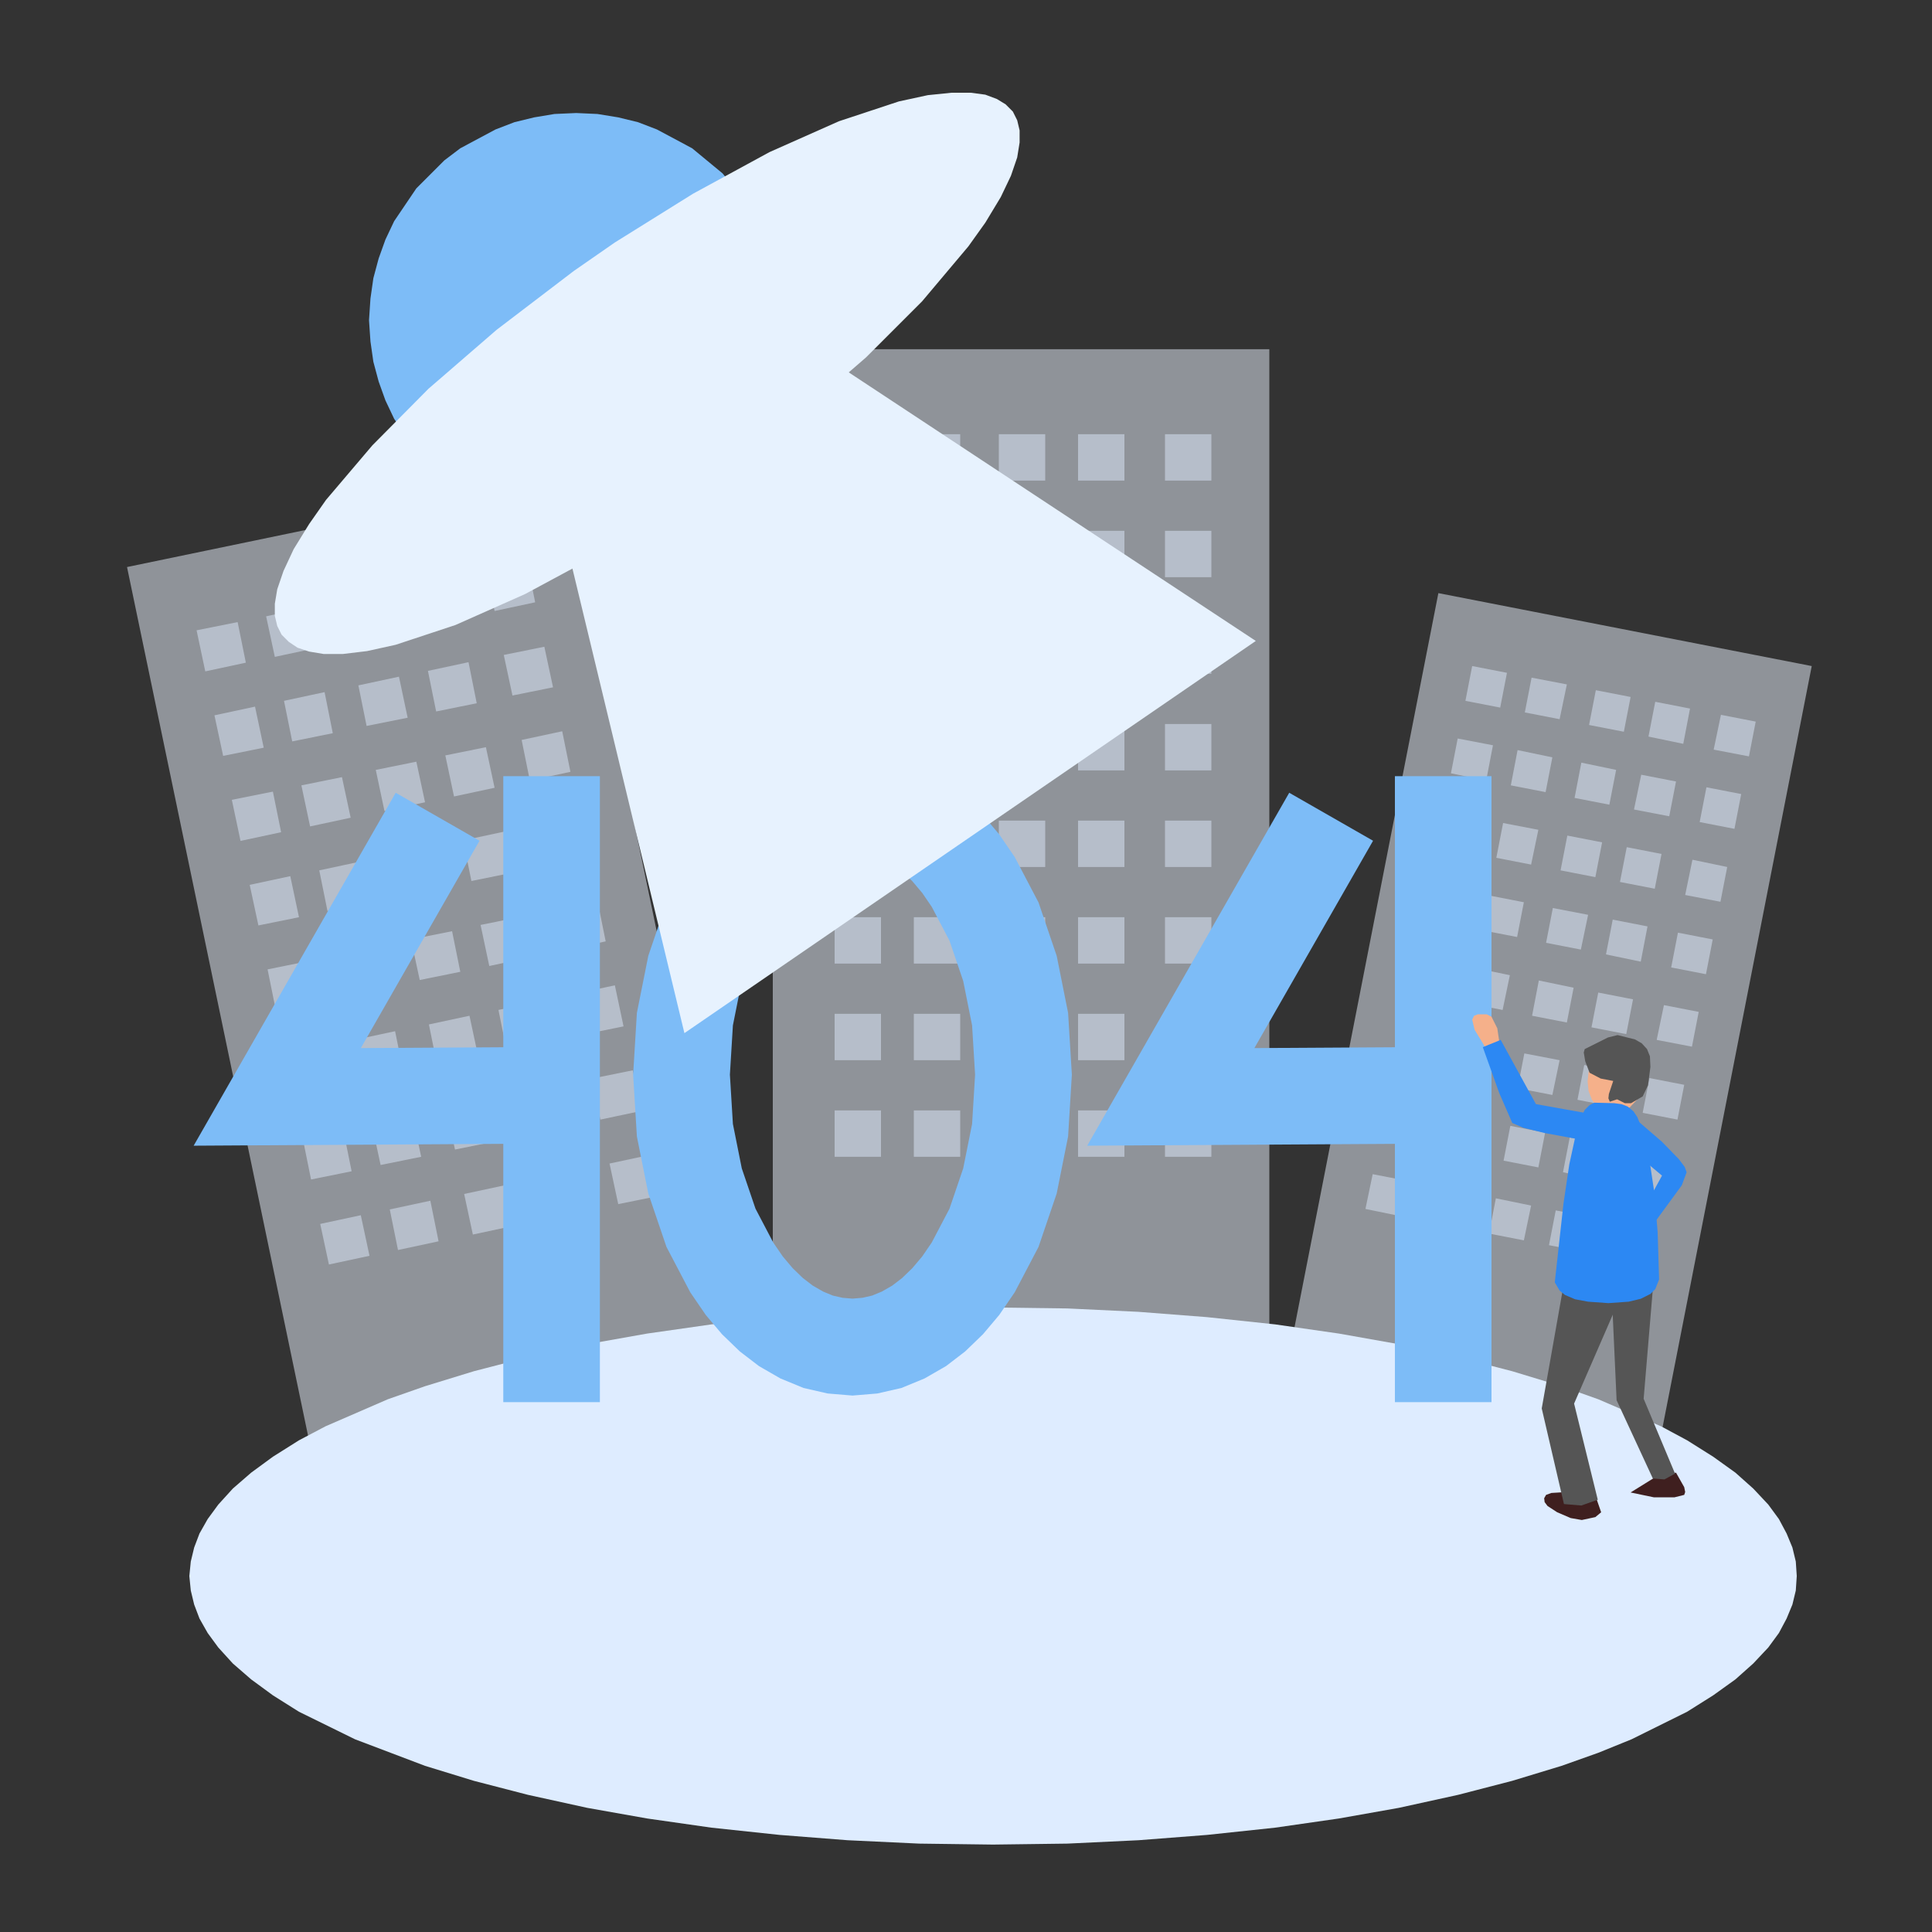<?xml version="1.0" standalone="no"?><!DOCTYPE svg PUBLIC "-//W3C//DTD SVG 1.1//EN" "http://www.w3.org/Graphics/SVG/1.1/DTD/svg11.dtd"><svg height="400" node-id="1" sillyvg="true" template-height="400" template-width="400" version="1.1" viewBox="0 0 400 400" width="400" xmlns="http://www.w3.org/2000/svg" xmlns:xlink="http://www.w3.org/1999/xlink"><rect x="0" y="0" width="400" height="400" fill="#333333" stroke="none"/><defs node-id="50"><linearGradient gradientUnits="objectBoundingBox" id="linear-gradient" node-id="9" spreadMethod="pad" x1="205.625" x2="205.625" y1="270.688" y2="381.906"><stop offset="0" stop-color="#deecff"></stop><stop offset="0.617" stop-color="#ffffff"></stop><stop offset="1" stop-color="#ffffff" stop-opacity="0"></stop></linearGradient><linearGradient gradientUnits="objectBoundingBox" id="linear-gradient-2" node-id="13" spreadMethod="pad" x1="192.172" x2="75.828" y1="135.438" y2="19.094"><stop offset="0" stop-color="#7dbcf7"></stop><stop offset="1" stop-color="#e7f2fe"></stop></linearGradient><linearGradient gradientUnits="objectBoundingBox" id="linear-gradient-3" node-id="16" spreadMethod="pad" x1="256.282" x2="117.28" y1="213.906" y2="64.844"><stop offset="0" stop-color="#7dbcf7"></stop><stop offset="0.424" stop-color="#aad3fa" stop-opacity="0"></stop><stop offset="1" stop-color="#e7f2fe"></stop></linearGradient></defs><g node-id="73"><path d="M 160.00 72.30 L 262.80 72.30 L 262.80 303.10 L 160.00 303.10 L 160.00 72.30 Z" fill="#ecf4ff" fill-opacity="0.5" fill-rule="evenodd" group-id="1" id="矩形_654" node-id="21" stroke="none" target-height="230.8" target-width="102.8" target-x="160" target-y="72.3"></path><path d="M 172.80 89.90 L 182.40 89.90 L 182.40 99.50 L 172.80 99.50 L 172.80 89.90 Z M 189.20 89.90 L 198.80 89.90 L 198.80 99.50 L 189.20 99.50 L 189.20 89.90 Z M 206.80 89.90 L 216.40 89.90 L 216.40 99.50 L 206.80 99.50 L 206.80 89.90 Z M 223.20 89.90 L 232.80 89.90 L 232.80 99.50 L 223.20 99.50 L 223.20 89.90 Z M 241.20 89.90 L 250.80 89.90 L 250.80 99.50 L 241.20 99.50 L 241.20 89.90 Z M 172.80 109.90 L 182.40 109.90 L 182.40 119.50 L 172.80 119.50 L 172.80 109.90 Z M 189.20 109.90 L 198.80 109.90 L 198.80 119.50 L 189.20 119.50 L 189.20 109.90 Z M 206.80 109.90 L 216.40 109.90 L 216.40 119.50 L 206.80 119.50 L 206.80 109.90 Z M 223.20 109.90 L 232.80 109.90 L 232.80 119.50 L 223.20 119.50 L 223.20 109.90 Z M 241.20 109.90 L 250.80 109.90 L 250.80 119.50 L 241.20 119.50 L 241.20 109.90 Z M 172.80 129.90 L 182.40 129.90 L 182.40 139.50 L 172.80 139.50 L 172.80 129.90 Z M 189.20 129.90 L 198.80 129.90 L 198.80 139.50 L 189.20 139.50 L 189.20 129.90 Z M 206.80 129.90 L 216.40 129.90 L 216.40 139.50 L 206.80 139.50 L 206.80 129.90 Z M 223.20 129.90 L 232.80 129.90 L 232.80 139.50 L 223.20 139.50 L 223.20 129.90 Z M 241.20 129.90 L 250.80 129.90 L 250.80 139.50 L 241.20 139.50 L 241.20 129.90 Z M 172.80 149.90 L 182.40 149.90 L 182.40 159.50 L 172.80 159.50 L 172.80 149.90 Z M 189.20 149.90 L 198.80 149.90 L 198.80 159.50 L 189.20 159.50 L 189.20 149.90 Z M 206.80 149.90 L 216.40 149.90 L 216.40 159.50 L 206.80 159.50 L 206.80 149.90 Z M 223.20 149.90 L 232.80 149.90 L 232.80 159.50 L 223.20 159.50 L 223.20 149.90 Z M 241.20 149.90 L 250.80 149.90 L 250.80 159.50 L 241.20 159.50 L 241.20 149.90 Z M 172.80 169.90 L 182.40 169.90 L 182.40 179.50 L 172.80 179.50 L 172.80 169.90 Z M 189.20 169.90 L 198.80 169.90 L 198.80 179.50 L 189.20 179.50 L 189.20 169.90 Z M 206.80 169.90 L 216.40 169.90 L 216.40 179.50 L 206.80 179.50 L 206.80 169.90 Z M 223.20 169.90 L 232.80 169.90 L 232.80 179.50 L 223.20 179.50 L 223.20 169.90 Z M 241.20 169.90 L 250.80 169.90 L 250.80 179.50 L 241.20 179.50 L 241.20 169.90 Z M 172.80 189.90 L 182.40 189.90 L 182.40 199.50 L 172.80 199.50 L 172.80 189.90 Z M 189.20 189.90 L 198.80 189.90 L 198.80 199.50 L 189.20 199.50 L 189.20 189.90 Z M 206.80 189.90 L 216.40 189.90 L 216.40 199.50 L 206.80 199.50 L 206.80 189.90 Z M 223.20 189.90 L 232.80 189.90 L 232.80 199.50 L 223.20 199.50 L 223.20 189.90 Z M 241.20 189.90 L 250.80 189.90 L 250.80 199.50 L 241.20 199.50 L 241.20 189.90 Z M 172.80 209.90 L 182.40 209.90 L 182.40 219.50 L 172.80 219.50 L 172.80 209.90 Z M 189.20 209.90 L 198.80 209.90 L 198.80 219.50 L 189.20 219.50 L 189.20 209.90 Z M 206.80 209.90 L 216.40 209.90 L 216.40 219.50 L 206.80 219.50 L 206.80 209.90 Z M 223.20 209.90 L 232.80 209.90 L 232.80 219.50 L 223.20 219.50 L 223.20 209.90 Z M 241.20 209.90 L 250.80 209.90 L 250.80 219.50 L 241.20 219.50 L 241.20 209.90 Z M 172.80 229.90 L 182.40 229.90 L 182.40 239.50 L 172.80 239.50 L 172.80 229.90 Z M 189.20 229.90 L 198.80 229.90 L 198.80 239.50 L 189.20 239.50 L 189.20 229.90 Z M 206.80 229.90 L 216.40 229.90 L 216.40 239.50 L 206.80 239.50 L 206.80 229.90 Z M 223.20 229.90 L 232.80 229.90 L 232.80 239.50 L 223.20 239.50 L 223.20 229.90 Z M 241.20 229.90 L 250.80 229.90 L 250.80 239.50 L 241.20 239.50 L 241.20 229.90 Z" fill="#deebfd" fill-opacity="0.5" fill-rule="evenodd" group-id="1" id="矩形_657_拷贝_7" node-id="22" stroke="none" target-height="149.6" target-width="78" target-x="172.8" target-y="89.9"></path><path d="M 26.30 117.40 L 116.40 98.70 L 158.50 301.20 L 68.50 319.90 Z" fill="#ecf4ff" fill-opacity="0.5" fill-rule="evenodd" group-id="1" id="矩形_654_拷贝" node-id="23" stroke="none" target-height="221.2" target-width="132.2" target-x="26.3" target-y="98.7"></path><path d="M 40.70 130.50 L 49.20 128.80 L 50.90 137.20 L 42.50 139.00 Z M 55.10 127.60 L 63.50 125.80 L 65.30 134.20 L 56.90 136.00 Z M 70.50 124.30 L 78.90 122.60 L 80.70 131.00 L 72.30 132.80 Z M 84.90 121.40 L 93.30 119.60 L 95.10 128.00 L 86.70 129.80 Z M 100.70 118.10 L 109.10 116.30 L 110.80 124.70 L 102.40 126.50 Z M 44.40 148.10 L 52.80 146.30 L 54.60 154.80 L 46.20 156.50 Z M 58.80 145.10 L 67.20 143.30 L 68.90 151.80 L 60.50 153.50 Z M 74.20 141.90 L 82.60 140.10 L 84.40 148.60 L 75.90 150.30 Z M 88.60 138.90 L 97.00 137.10 L 98.70 145.60 L 90.30 147.30 Z M 104.30 135.60 L 112.70 133.90 L 114.50 142.30 L 106.10 144.00 Z M 48.00 165.60 L 56.50 163.90 L 58.20 172.30 L 49.80 174.10 Z M 62.40 162.60 L 70.80 160.90 L 72.60 169.30 L 64.20 171.10 Z M 77.80 159.40 L 86.20 157.70 L 88.00 166.10 L 79.60 167.90 Z M 92.20 156.40 L 100.60 154.70 L 102.40 163.10 L 94.00 164.90 Z M 108.00 153.20 L 116.40 151.40 L 118.10 159.80 L 109.70 161.60 Z M 51.70 183.20 L 60.10 181.40 L 61.90 189.90 L 53.50 191.60 Z M 66.10 180.20 L 74.50 178.40 L 76.20 186.90 L 67.80 188.60 Z M 81.50 177.00 L 89.90 175.20 L 91.70 183.70 L 83.20 185.40 Z M 95.90 174.00 L 104.30 172.20 L 106.00 180.70 L 97.60 182.40 Z M 111.60 170.70 L 120.00 169.00 L 121.80 177.40 L 113.40 179.10 Z M 55.40 200.70 L 63.80 199.00 L 65.50 207.40 L 57.10 209.10 Z M 69.70 197.70 L 78.10 196.00 L 79.90 204.40 L 71.50 206.20 Z M 85.10 194.50 L 93.60 192.80 L 95.30 201.20 L 86.90 202.90 Z M 99.50 191.50 L 107.90 189.80 L 109.70 198.20 L 101.30 200.00 Z M 115.30 188.30 L 123.70 186.50 L 125.40 194.90 L 117.00 196.70 Z M 59.00 218.30 L 67.40 216.50 L 69.20 224.90 L 60.80 226.70 Z M 73.40 215.30 L 81.80 213.50 L 83.50 221.90 L 75.10 223.70 Z M 88.80 212.10 L 97.20 210.30 L 99.00 218.70 L 90.50 220.50 Z M 103.20 209.10 L 111.60 207.30 L 113.30 215.70 L 104.90 217.50 Z M 118.90 205.80 L 127.30 204.00 L 129.10 212.50 L 120.70 214.20 Z M 62.70 235.80 L 71.10 234.10 L 72.80 242.50 L 64.40 244.20 Z M 77.00 232.80 L 85.40 231.10 L 87.20 239.50 L 78.80 241.20 Z M 92.40 229.60 L 100.90 227.90 L 102.60 236.30 L 94.20 238.00 Z M 106.80 226.60 L 115.20 224.90 L 117.00 233.30 L 108.60 235.00 Z M 122.60 223.30 L 131.00 221.60 L 132.80 230.00 L 124.30 231.80 Z M 66.30 253.40 L 74.70 251.60 L 76.50 260.00 L 68.10 261.80 Z M 80.70 250.40 L 89.10 248.60 L 90.80 257.00 L 82.40 258.80 Z M 96.10 247.20 L 104.50 245.40 L 106.30 253.80 L 97.90 255.60 Z M 110.50 244.20 L 118.90 242.40 L 120.60 250.80 L 112.20 252.60 Z M 126.20 240.90 L 134.60 239.10 L 136.40 247.60 L 128.00 249.30 Z" fill="#deebfd" fill-opacity="0.5" fill-rule="evenodd" group-id="1" id="矩形_657_拷贝_8" node-id="24" stroke="none" target-height="145.5" target-width="95.7" target-x="40.7" target-y="116.3"></path><path d="M 297.80 122.80 L 375.10 137.90 L 341.10 311.40 L 263.80 296.30 Z" fill="#ecf4ff" fill-opacity="0.5" fill-rule="evenodd" group-id="1" id="矩形_654_拷贝_2" node-id="25" stroke="none" target-height="188.6" target-width="111.3" target-x="263.8" target-y="122.8"></path><path d="M 304.80 137.90 L 312.00 139.30 L 310.60 146.50 L 303.40 145.10 Z M 317.10 140.30 L 324.40 141.70 L 322.90 148.90 L 315.70 147.50 Z M 330.40 142.90 L 337.60 144.30 L 336.20 151.50 L 329.00 150.10 Z M 342.70 145.30 L 349.90 146.70 L 348.50 154.00 L 341.30 152.50 Z M 356.30 148.00 L 363.50 149.40 L 362.10 156.60 L 354.80 155.20 Z M 301.80 152.90 L 309.10 154.30 L 307.70 161.60 L 300.40 160.10 Z M 314.20 155.30 L 321.40 156.80 L 320.00 164.00 L 312.80 162.60 Z M 327.40 157.90 L 334.60 159.40 L 333.20 166.60 L 326.00 165.20 Z M 339.80 160.40 L 347.00 161.80 L 345.60 169.00 L 338.30 167.60 Z M 353.30 163.00 L 360.50 164.40 L 359.10 171.60 L 351.90 170.20 Z M 298.90 168.00 L 306.10 169.40 L 304.70 176.60 L 297.50 175.20 Z M 311.20 170.40 L 318.50 171.80 L 317.00 179.00 L 309.80 177.60 Z M 324.50 173.00 L 331.70 174.40 L 330.30 181.60 L 323.10 180.20 Z M 336.80 175.40 L 344.00 176.80 L 342.60 184.00 L 335.40 182.60 Z M 350.40 178.00 L 357.60 179.50 L 356.20 186.70 L 348.90 185.30 Z M 296.00 183.00 L 303.20 184.40 L 301.80 191.60 L 294.50 190.20 Z M 308.30 185.40 L 315.50 186.80 L 314.10 194.00 L 306.90 192.60 Z M 321.50 188.00 L 328.80 189.40 L 327.30 196.60 L 320.10 195.20 Z M 333.90 190.40 L 341.10 191.80 L 339.70 199.10 L 332.50 197.60 Z M 347.40 193.10 L 354.60 194.50 L 353.20 201.70 L 346.00 200.30 Z M 293.00 198.00 L 300.20 199.40 L 298.80 206.70 L 291.60 205.20 Z M 305.30 200.40 L 312.60 201.90 L 311.10 209.10 L 303.90 207.70 Z M 318.60 203.00 L 325.80 204.50 L 324.40 211.70 L 317.20 210.30 Z M 330.90 205.50 L 338.10 206.90 L 336.70 214.10 L 329.50 212.70 Z M 344.50 208.10 L 351.70 209.50 L 350.30 216.70 L 343.00 215.30 Z M 290.10 213.10 L 297.30 214.50 L 295.90 221.70 L 288.60 220.30 Z M 302.40 215.50 L 309.60 216.90 L 308.20 224.10 L 301.00 222.70 Z M 315.60 218.10 L 322.90 219.50 L 321.40 226.70 L 314.20 225.30 Z M 328.00 220.50 L 335.20 221.90 L 333.80 229.10 L 326.60 227.70 Z M 341.50 223.20 L 348.70 224.60 L 347.30 231.80 L 340.10 230.40 Z M 287.10 228.10 L 294.30 229.50 L 292.90 236.70 L 285.70 235.30 Z M 299.50 230.50 L 306.70 231.90 L 305.30 239.10 L 298.00 237.70 Z M 312.70 233.10 L 319.90 234.50 L 318.50 241.70 L 311.30 240.30 Z M 325.00 235.50 L 332.20 236.90 L 330.80 244.20 L 323.60 242.70 Z M 338.60 238.20 L 345.80 239.60 L 344.40 246.80 L 337.20 245.40 Z M 284.20 243.10 L 291.40 244.50 L 290.00 251.80 L 282.70 250.30 Z M 296.50 245.60 L 303.70 247.00 L 302.30 254.20 L 295.10 252.80 Z M 309.70 248.10 L 317.00 249.60 L 315.50 256.80 L 308.30 255.40 Z M 322.10 250.60 L 329.30 252.00 L 327.90 259.20 L 320.70 257.80 Z M 335.60 253.20 L 342.80 254.60 L 341.40 261.80 L 334.20 260.40 Z" fill="#deebfd" fill-opacity="0.5" fill-rule="evenodd" group-id="1" id="矩形_657_拷贝_9" node-id="26" stroke="none" target-height="123.9" target-width="80.8" target-x="282.7" target-y="137.9"></path><path d="M 205.60 270.70 L 221.00 270.90 L 235.70 271.60 L 249.90 272.70 L 264.00 274.20 L 277.20 276.10 L 289.60 278.30 L 301.90 281.00 L 313.10 283.90 L 323.30 287.00 L 330.90 289.70 L 343.90 295.30 L 349.30 298.20 L 354.70 301.60 L 359.30 304.90 L 363.00 308.20 L 366.10 311.50 L 368.30 314.50 L 369.90 317.50 L 371.10 320.40 L 371.80 323.30 L 372.00 326.30 L 371.80 329.30 L 371.10 332.20 L 369.90 335.10 L 368.30 338.10 L 366.10 341.10 L 363.00 344.40 L 359.30 347.70 L 354.70 351.00 L 349.30 354.40 L 337.80 360.10 L 330.90 362.90 L 323.30 365.60 L 313.10 368.70 L 301.90 371.60 L 289.60 374.30 L 277.20 376.50 L 264.00 378.40 L 249.90 379.90 L 235.70 381.00 L 221.00 381.70 L 205.60 381.90 L 190.30 381.70 L 175.50 381.00 L 161.40 379.90 L 147.30 378.40 L 134.00 376.50 L 121.60 374.30 L 109.30 371.60 L 98.10 368.70 L 88.00 365.60 L 73.50 360.10 L 61.90 354.40 L 56.50 351.00 L 52.00 347.70 L 48.20 344.40 L 45.20 341.10 L 43.00 338.10 L 41.30 335.10 L 40.20 332.20 L 39.50 329.30 L 39.20 326.30 L 39.50 323.30 L 40.20 320.40 L 41.30 317.50 L 43.00 314.50 L 45.20 311.50 L 48.20 308.20 L 52.00 304.90 L 56.50 301.60 L 61.90 298.20 L 67.40 295.30 L 80.30 289.70 L 88.00 287.00 L 98.10 283.90 L 109.30 281.00 L 121.60 278.30 L 134.00 276.10 L 147.30 274.20 L 161.40 272.70 L 175.50 271.60 L 190.30 270.90 L 205.60 270.70 Z" fill="url(#linear-gradient)" fill-rule="evenodd" group-id="1" id="椭圆_655" node-id="27" stroke="none" target-height="111.2" target-width="332.8" target-x="39.2" target-y="270.7"></path></g><path d="M 90.60 169.10 L 57.40 227.10 L 123.40 226.70" fill="none" id="形状_905" node-id="28" stroke="#7dbcf7" stroke-linecap="butt" stroke-width="20" target-height="58" target-width="66" target-x="57.4" target-y="169.1"></path><path d="M 114.20 290.30 L 114.20 160.70" fill="none" id="形状_906" node-id="29" stroke="#7dbcf7" stroke-linecap="butt" stroke-width="20" target-height="129.6" target-width="0" target-x="114.2" target-y="160.7"></path><path d="M 275.60 169.10 L 242.40 227.10 L 308.40 226.70" fill="none" id="形状_905_拷贝" node-id="30" stroke="#7dbcf7" stroke-linecap="butt" stroke-width="20" target-height="58" target-width="66" target-x="242.4" target-y="169.1"></path><path d="M 298.80 290.30 L 298.80 160.70" fill="none" id="形状_906_拷贝" node-id="31" stroke="#7dbcf7" stroke-linecap="butt" stroke-width="20" target-height="129.6" target-width="0" target-x="298.8" target-y="160.7"></path><path d="M 176.50 166.10 L 180.10 166.40 L 183.60 167.20 L 187.00 168.60 L 190.30 170.50 L 193.30 172.80 L 196.20 175.60 L 198.90 178.80 L 201.50 182.60 L 205.80 190.80 L 209.10 200.50 L 211.20 211.00 L 211.90 222.50 L 211.20 234.00 L 209.10 244.50 L 205.80 254.20 L 201.50 262.40 L 198.90 266.20 L 196.20 269.40 L 193.30 272.20 L 190.30 274.50 L 187.00 276.40 L 183.60 277.80 L 180.10 278.60 L 176.50 278.90 L 172.90 278.60 L 169.40 277.80 L 166.00 276.40 L 162.70 274.50 L 159.70 272.20 L 156.80 269.40 L 154.10 266.20 L 151.50 262.40 L 147.20 254.20 L 143.90 244.50 L 141.80 234.00 L 141.10 222.50 L 141.80 211.00 L 143.90 200.50 L 147.20 190.80 L 151.50 182.60 L 154.10 178.80 L 156.80 175.60 L 159.70 172.80 L 162.70 170.50 L 166.00 168.60 L 169.40 167.20 L 172.90 166.40 L 176.50 166.10 Z" fill="none" id="椭圆_906" node-id="32" stroke="#7dbcf7" stroke-linecap="butt" stroke-width="20" target-height="112.8" target-width="70.8" target-x="141.1" target-y="166.1"></path><g node-id="74"><path d="M 335.40 217.30 L 337.20 217.50 L 339.40 218.60 L 340.50 220.70 L 340.50 223.90 L 339.90 225.90 L 338.90 227.70 L 337.50 229.20 L 336.40 229.90 L 334.00 230.60 L 332.70 230.40 L 330.70 229.20 L 329.60 227.70 L 328.90 225.90 L 328.70 223.90 L 328.90 221.90 L 329.70 220.10 L 331.00 218.60 L 333.60 217.50 L 335.40 217.30 Z" fill="#f5b08a" fill-rule="evenodd" group-id="2" id="tou" node-id="34" stroke="none" target-height="13.3" target-width="11.8" target-x="328.7" target-y="217.3"></path><path d="M 334.00 223.80 L 331.40 223.30 L 329.10 222.10 L 328.20 219.70 L 327.90 217.90 L 328.10 217.20 L 332.90 214.80 L 334.90 214.30 L 338.50 215.20 L 339.90 216.00 L 341.00 217.20 L 341.60 218.70 L 341.70 220.90 L 341.20 224.70 L 340.10 227.00 L 337.70 228.40 L 336.40 228.40 L 334.80 227.60 L 333.30 228.10 L 333.00 227.40 L 333.10 226.50 L 334.00 223.80 Z" fill="#555555" fill-rule="evenodd" group-id="2" id="形状_79" node-id="35" stroke="none" target-height="14.1" target-width="13.8" target-x="327.9" target-y="214.3"></path><path d="M 326.20 308.80 L 321.20 309.10 L 320.10 309.50 L 319.70 310.20 L 319.80 311.00 L 320.40 311.80 L 322.40 313.10 L 325.20 314.30 L 327.50 314.70 L 330.30 314.10 L 331.50 313.10 L 330.60 310.50 L 328.20 309.00 L 326.20 308.80 Z" fill="#3f1f1f" fill-rule="evenodd" group-id="2" id="形状_77" node-id="36" stroke="none" target-height="5.9" target-width="11.8" target-x="319.7" target-y="308.8"></path><path d="M 347.00 304.90 L 348.70 307.90 L 348.90 308.90 L 348.70 309.50 L 346.70 310.00 L 342.40 310.00 L 337.60 309.00 L 343.40 305.40 Z" fill="#3f1f1f" fill-rule="evenodd" group-id="2" id="形状_78" node-id="37" stroke="none" target-height="5.1" target-width="11.3" target-x="337.6" target-y="304.9"></path><path d="M 333.70 267.90 L 334.70 289.90 L 342.20 306.10 L 344.60 306.30 L 346.80 305.10 L 340.30 289.60 L 342.20 266.90 Z" fill="#555555" fill-rule="evenodd" group-id="2" id="tui" node-id="38" stroke="none" target-height="39.4" target-width="13.1" target-x="333.7" target-y="266.9"></path><path d="M 324.00 264.50 L 319.20 291.60 L 323.80 311.40 L 327.40 311.70 L 330.80 310.50 L 325.90 290.60 L 335.60 268.30 Z" fill="#555555" fill-rule="evenodd" group-id="2" id="tui-2" node-id="39" stroke="none" target-height="47.2" target-width="16.4" target-x="319.2" target-y="264.5"></path><path d="M 310.40 215.60 L 310.00 212.90 L 308.80 210.50 L 307.80 210.00 L 306.00 210.00 L 305.20 210.30 L 304.80 211.10 L 305.30 213.20 L 307.80 217.30 Z" fill="#f5b08a" fill-rule="evenodd" group-id="2" id="形状_80" node-id="40" stroke="none" target-height="7.3" target-width="5.6" target-x="304.8" target-y="210"></path><path d="M 339.00 232.00 L 344.10 236.40 L 347.60 240.00 L 348.80 241.60 L 349.20 242.70 L 348.20 245.40 L 342.20 253.60 L 340.00 250.90 L 344.10 243.40 L 335.40 236.10 Z" fill="#2c88f3" fill-rule="evenodd" group-id="2" id="ge" node-id="41" stroke="none" target-height="21.6" target-width="13.8" target-x="335.4" target-y="232"></path><path d="M 334.20 228.40 L 330.10 228.30 L 329.10 228.80 L 328.10 229.80 L 327.30 231.40 L 326.40 234.20 L 324.90 241.10 L 323.70 249.20 L 321.90 265.50 L 322.90 267.20 L 324.00 268.10 L 326.10 269.00 L 328.80 269.50 L 333.00 269.80 L 337.20 269.50 L 339.70 268.90 L 341.70 267.90 L 342.70 266.90 L 343.50 264.90 L 343.20 255.10 L 342.50 246.80 L 341.20 238.20 L 340.20 234.30 L 339.00 231.30 L 338.20 230.10 L 337.00 229.10 L 335.70 228.60 L 334.20 228.40 Z" fill="#2c88f3" fill-rule="evenodd" group-id="2" id="yi" node-id="42" stroke="none" target-height="41.5" target-width="21.6" target-x="321.9" target-y="228.3"></path><path d="M 332.00 231.10 L 318.00 228.60 L 310.70 215.30 L 307.00 216.80 L 310.40 226.30 L 313.10 232.50 L 315.40 233.50 L 319.90 234.60 L 330.80 236.60 Z" fill="#2c88f3" fill-rule="evenodd" group-id="2" id="ge-2" node-id="43" stroke="none" target-height="21.3" target-width="25" target-x="307" target-y="215.3"></path></g><g node-id="75"><path d="M 162.20 66.30 L 161.90 70.70 L 161.30 74.90 L 160.20 79.00 L 158.80 82.90 L 154.80 90.20 L 149.60 96.60 L 143.30 101.80 L 136.00 105.70 L 132.10 107.20 L 128.00 108.20 L 123.70 108.90 L 119.30 109.10 L 114.80 108.90 L 110.60 108.20 L 106.50 107.20 L 102.60 105.70 L 98.80 103.90 L 92.00 99.30 L 86.20 93.50 L 81.60 86.70 L 79.80 82.90 L 78.40 79.00 L 77.30 74.90 L 76.70 70.70 L 76.40 66.30 L 76.70 61.80 L 77.30 57.60 L 78.40 53.50 L 79.80 49.60 L 81.60 45.80 L 86.20 39.00 L 92.00 33.20 L 95.30 30.70 L 102.60 26.80 L 106.50 25.30 L 110.60 24.30 L 114.80 23.60 L 119.30 23.40 L 123.70 23.60 L 128.00 24.30 L 132.10 25.30 L 136.00 26.80 L 143.30 30.70 L 149.60 35.90 L 154.80 42.30 L 158.80 49.60 L 160.20 53.50 L 161.30 57.60 L 161.90 61.80 L 162.20 66.30 Z" fill="#7dbcf7" fill-rule="nonzero" group-id="3" id="椭圆_820" node-id="45" stroke="none" target-height="85.7" target-width="85.8" target-x="76.4" target-y="23.4"></path><path d="M 118.80 56.10 L 127.30 50.20 L 143.50 40.10 L 159.30 31.50 L 173.70 25.10 L 186.10 21.00 L 192.10 19.70 L 197.00 19.20 L 201.00 19.20 L 204.00 19.60 L 206.40 20.50 L 208.20 21.60 L 209.70 23.10 L 210.60 24.90 L 211.10 27.00 L 211.10 29.50 L 210.60 32.60 L 209.30 36.40 L 207.20 40.80 L 204.00 46.10 L 200.50 51.00 L 190.90 62.40 L 179.30 74.00 L 165.20 86.20 L 157.50 92.30 L 140.70 104.30 L 124.50 114.50 L 108.70 123.00 L 94.30 129.40 L 81.90 133.50 L 76.00 134.80 L 71.00 135.40 L 67.00 135.40 L 64.00 134.90 L 61.60 134.10 L 59.80 132.90 L 58.30 131.40 L 57.40 129.60 L 56.90 127.50 L 56.90 125.00 L 57.40 122.00 L 58.70 118.20 L 60.80 113.70 L 64.00 108.50 L 67.50 103.50 L 77.10 92.20 L 88.70 80.50 L 102.80 68.30 L 118.80 56.10 Z" fill="url(#linear-gradient-2)" fill-rule="evenodd" group-id="3" id="椭圆_818" node-id="46" stroke="none" target-height="116.2" target-width="154.2" target-x="56.9" target-y="19.2"></path><path d="M 131.40 74.80 L 137.70 70.60 L 143.40 67.40 L 147.30 65.70 L 153.20 63.90 L 155.30 63.70 L 157.90 64.20 L 158.60 64.90 L 159.00 66.90 L 157.80 70.30 L 154.20 75.30 L 151.30 78.40 L 146.50 82.80 L 140.50 87.50 L 134.10 91.60 L 128.40 94.80 L 124.50 96.50 L 118.60 98.30 L 116.50 98.60 L 114.00 98.00 L 113.20 97.40 L 112.80 95.30 L 114.00 91.90 L 115.50 89.60 L 120.50 83.80 L 125.40 79.40 L 131.40 74.80 Z" fill="#e7f2fe" fill-rule="evenodd" group-id="3" id="椭圆_818_拷贝" node-id="47" stroke="none" target-height="34.9" target-width="46.2" target-x="112.8" target-y="63.7"></path><path d="M 158.30 65.60 L 260.00 132.70 L 141.70 213.90 L 113.50 96.90 L 114.50 92.80 L 116.00 89.50 L 119.10 84.80 L 124.30 79.10 L 132.40 73.00 L 140.80 68.30 L 144.00 66.90 L 148.70 65.50 L 152.00 64.90 L 155.00 64.90 L 158.30 65.60 Z" fill="url(#linear-gradient-3)" fill-rule="evenodd" group-id="3" id="形状_824" node-id="48" stroke="none" target-height="149" target-width="146.5" target-x="113.5" target-y="64.9"></path></g></svg>